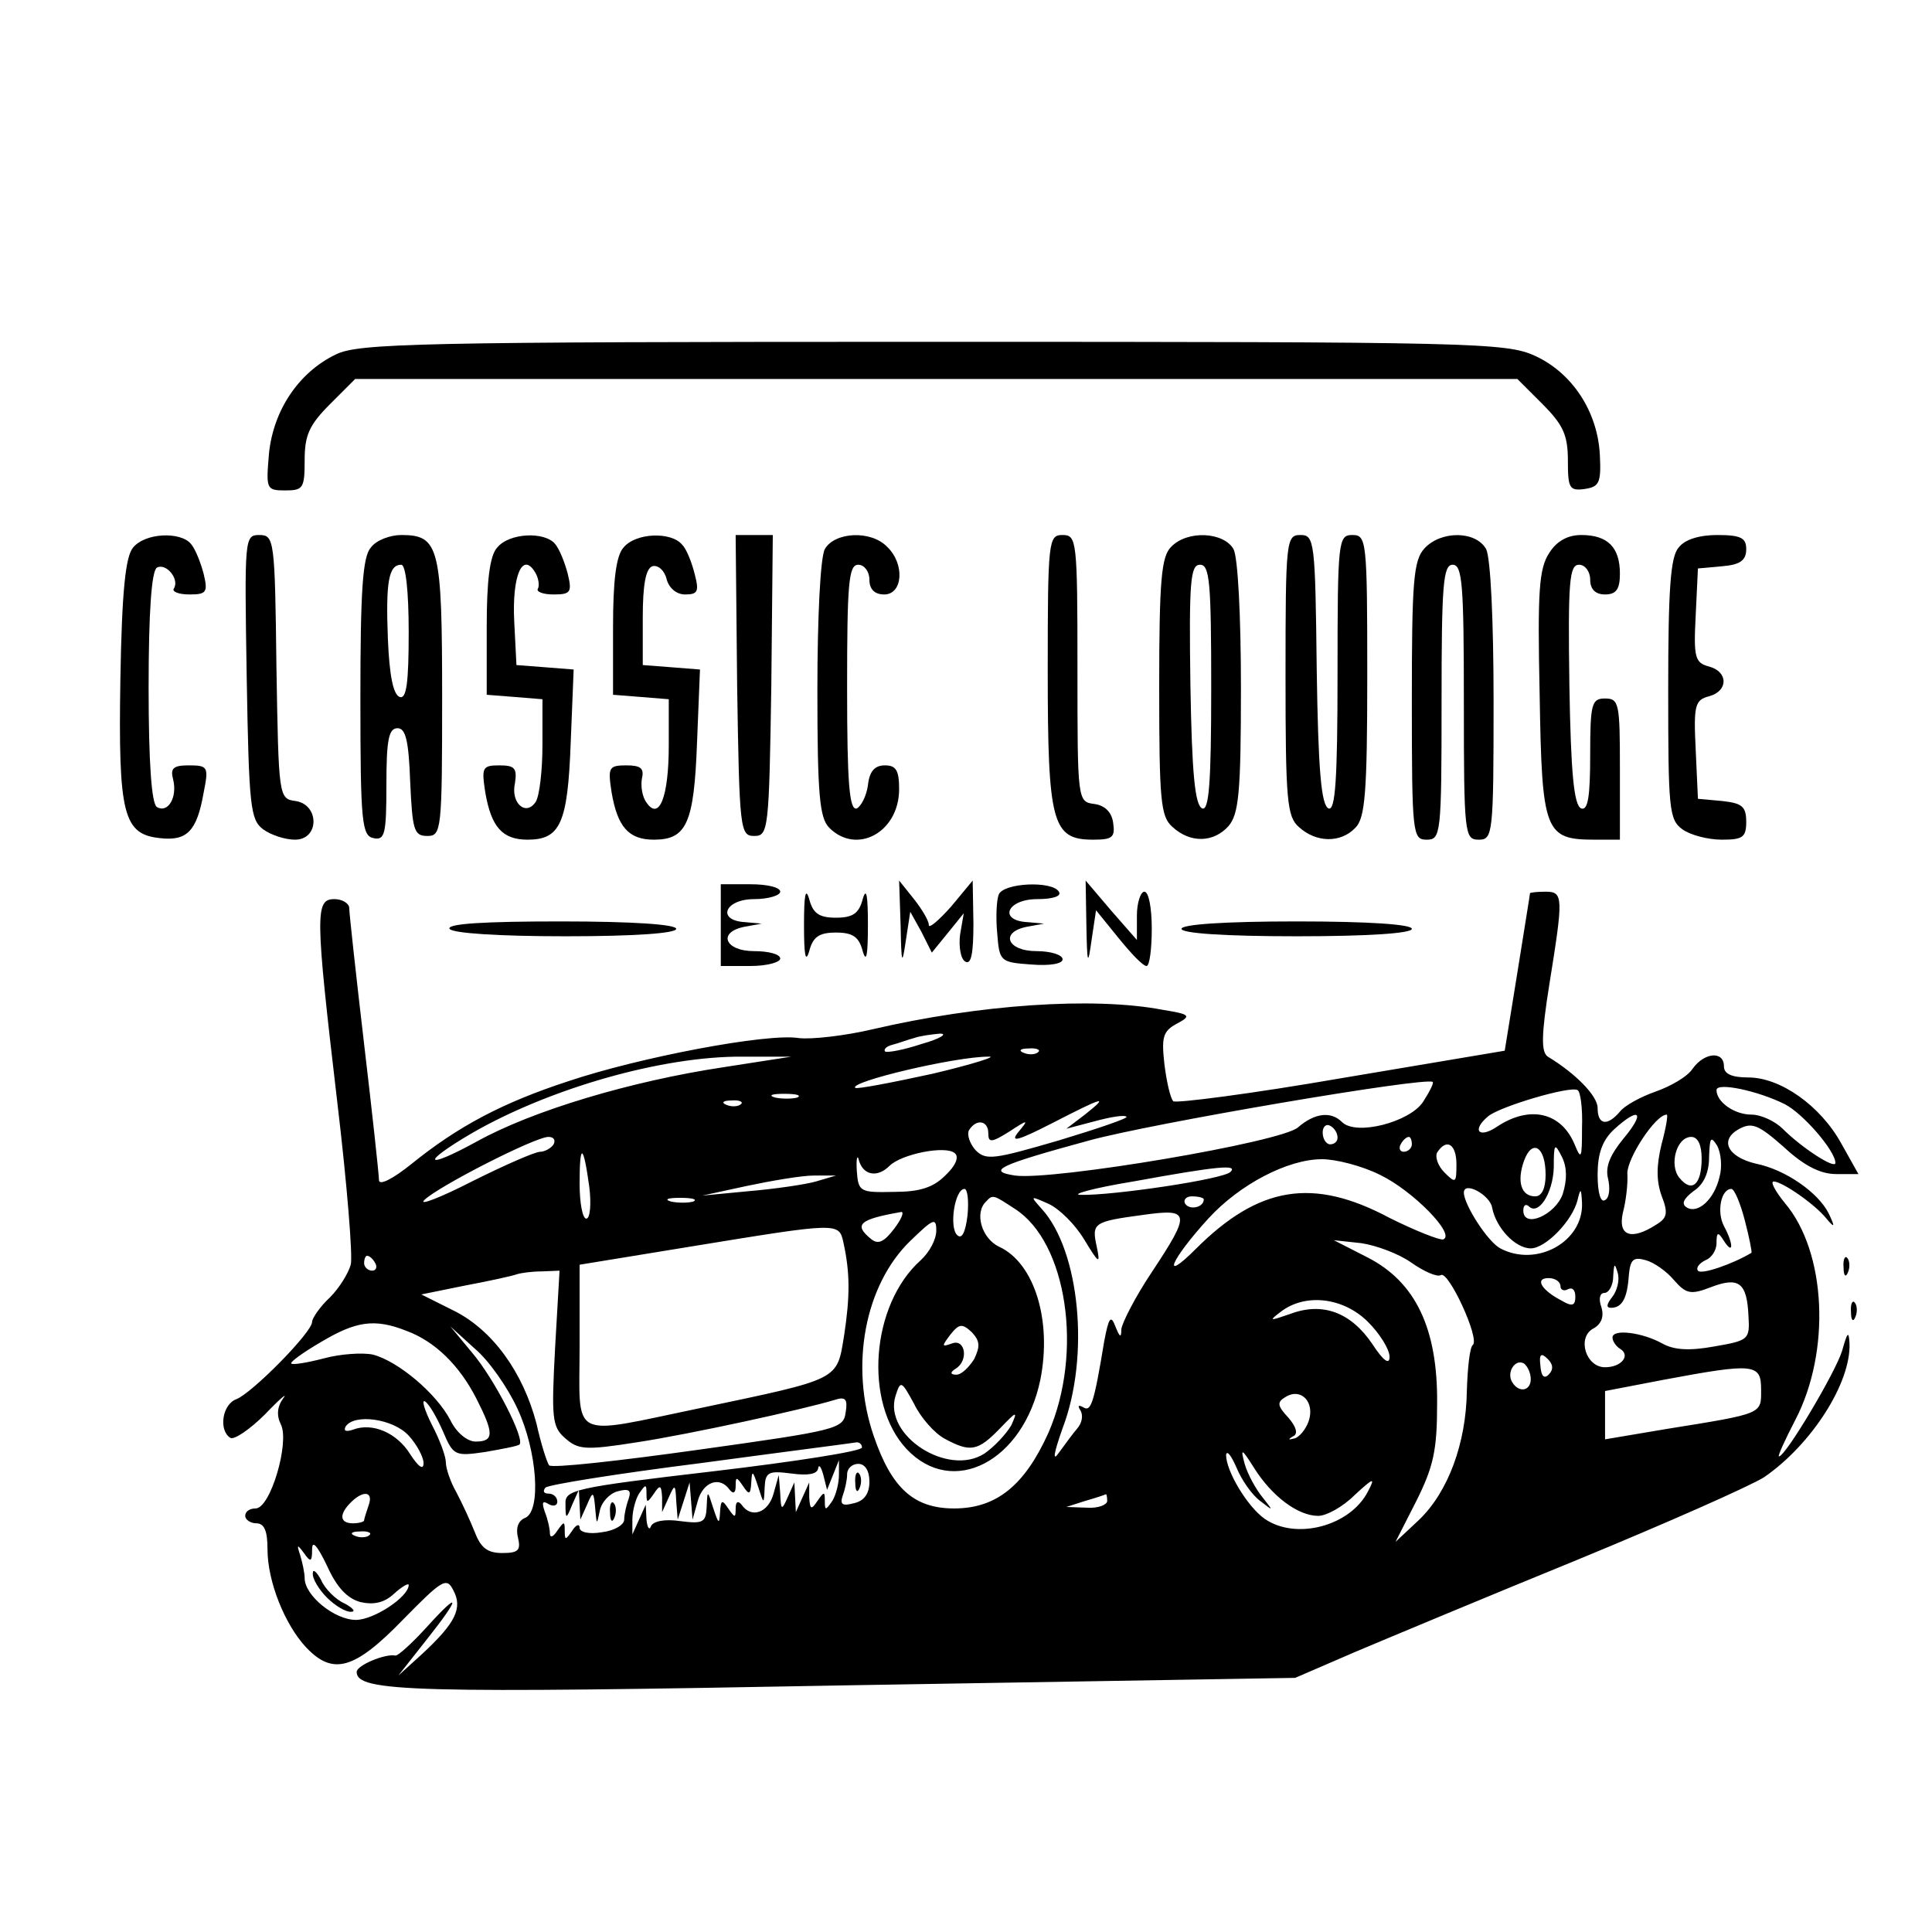 <?xml version="1.0" standalone="no"?>
<!DOCTYPE svg PUBLIC "-//W3C//DTD SVG 20010904//EN"
 "http://www.w3.org/TR/2001/REC-SVG-20010904/DTD/svg10.dtd">
<svg version="1.0" xmlns="http://www.w3.org/2000/svg"
 width="260pt" height="260pt" viewBox="0 0 260 260"
 preserveAspectRatio="xMidYMid meet">
<g transform="translate(0,260) scale(0.1,-0.1)"
fill="#000000" stroke="none">
<path d="M452 2123 c-50 -24 -84 -75 -90 -133 -4 -48 -4 -50 22 -50 24 0 26 3
26 41 0 33 6 47 34 75 l34 34 782 0 782 0 34 -34 c28 -28 34 -42 34 -76 0 -37
2 -41 23 -38 19 3 22 8 20 46 -3 58 -37 110 -87 133 -39 18 -82 19 -811 19
-693 0 -773 -2 -803 -17z"/>
<path d="M179 1863 c-10 -12 -15 -58 -17 -177 -3 -183 4 -209 54 -214 36 -4
49 10 58 61 7 35 6 37 -20 37 -21 0 -25 -4 -21 -19 6 -24 -7 -46 -22 -37 -7 5
-11 59 -11 161 0 102 4 156 11 161 12 7 31 -15 23 -28 -3 -4 6 -8 21 -8 23 0
25 3 19 28 -4 15 -11 33 -17 40 -14 17 -62 15 -78 -5z"/>
<path d="M332 1689 c3 -175 5 -192 22 -205 11 -8 30 -14 43 -14 33 0 33 47 1
52 -23 3 -23 5 -26 181 -2 171 -3 177 -23 177 -20 0 -20 -4 -17 -191z"/>
<path d="M499 1863 c-11 -12 -14 -59 -14 -202 0 -169 2 -186 18 -189 15 -3 17
6 17 72 0 60 3 76 15 76 11 0 15 -17 17 -72 3 -65 5 -73 23 -73 19 0 20 7 20
186 0 203 -4 219 -55 219 -15 0 -34 -7 -41 -17z m51 -114 c0 -68 -3 -90 -12
-87 -9 3 -14 30 -16 78 -3 77 1 100 18 100 6 0 10 -35 10 -91z"/>
<path d="M669 1863 c-10 -11 -14 -45 -14 -107 l0 -91 38 -3 37 -3 0 -62 c0
-34 -4 -68 -9 -76 -13 -20 -34 -2 -28 25 3 20 0 24 -21 24 -23 0 -24 -3 -19
-36 8 -47 23 -64 57 -64 44 0 54 22 58 130 l4 99 -38 3 -39 3 -3 59 c-3 61 11
94 28 66 5 -8 6 -18 4 -22 -3 -4 6 -8 21 -8 23 0 25 3 19 28 -4 15 -11 33 -17
40 -14 17 -62 15 -78 -5z"/>
<path d="M839 1863 c-10 -11 -14 -45 -14 -107 l0 -91 38 -3 37 -3 0 -62 c0
-70 -13 -102 -30 -77 -6 8 -8 23 -6 33 3 13 -2 17 -21 17 -24 0 -25 -3 -20
-36 8 -47 23 -64 57 -64 44 0 54 22 58 130 l4 99 -38 3 -39 3 0 64 c0 44 4 66
13 69 7 2 16 -5 19 -17 3 -12 13 -21 25 -21 17 0 19 4 13 27 -4 16 -11 34 -17
40 -15 18 -63 16 -79 -4z"/>
<path d="M992 1678 c3 -195 4 -203 23 -203 19 0 20 8 23 203 l2 202 -25 0 -25
0 2 -202z"/>
<path d="M1110 1861 c-6 -11 -10 -92 -10 -190 0 -141 3 -172 16 -185 37 -37
94 -6 94 52 0 25 -4 32 -19 32 -14 0 -21 -8 -23 -27 -2 -14 -9 -28 -15 -31
-10 -3 -13 34 -13 162 0 141 2 166 15 166 8 0 15 -9 15 -20 0 -13 7 -20 20
-20 25 0 28 41 4 64 -22 23 -71 20 -84 -3z"/>
<path d="M1410 1697 c0 -205 6 -227 61 -227 26 0 30 3 27 23 -2 14 -11 23 -25
25 -23 3 -23 4 -23 183 0 172 -1 179 -20 179 -19 0 -20 -7 -20 -183z"/>
<path d="M1576 1864 c-13 -13 -16 -44 -16 -188 0 -155 2 -175 18 -189 24 -22
55 -21 75 1 14 16 17 44 17 186 0 96 -4 176 -10 187 -13 23 -62 26 -84 3z m54
-190 c0 -128 -3 -165 -12 -162 -10 4 -14 48 -16 166 -2 140 0 162 13 162 13 0
15 -24 15 -166z"/>
<path d="M1730 1692 c0 -170 2 -191 18 -205 23 -21 56 -22 76 -1 13 13 16 46
16 205 0 182 -1 189 -20 189 -19 0 -20 -7 -20 -186 0 -144 -3 -185 -12 -182
-10 4 -14 52 -16 186 -2 174 -3 182 -22 182 -19 0 -20 -7 -20 -188z"/>
<path d="M1917 1862 c-15 -16 -17 -46 -17 -205 0 -180 1 -187 20 -187 19 0 20
7 20 185 0 158 2 185 15 185 13 0 15 -27 15 -185 0 -178 1 -185 20 -185 19 0
20 7 20 186 0 109 -4 193 -10 205 -14 25 -61 25 -83 1z"/>
<path d="M2085 1856 c-14 -21 -16 -52 -13 -191 3 -186 7 -195 75 -195 l33 0 0
95 c0 88 -1 95 -20 95 -18 0 -20 -7 -20 -76 0 -56 -3 -75 -12 -72 -10 4 -14
48 -16 166 -2 140 0 162 13 162 8 0 15 -9 15 -20 0 -13 7 -20 20 -20 15 0 20
7 20 28 0 35 -16 52 -52 52 -18 0 -33 -8 -43 -24z"/>
<path d="M2259 1863 c-11 -12 -14 -57 -14 -190 0 -161 1 -176 19 -189 11 -8
35 -14 53 -14 28 0 33 3 33 24 0 21 -6 25 -32 28 l-33 3 -3 66 c-3 60 -1 67
18 72 26 7 26 33 0 40 -19 5 -21 12 -18 69 l3 63 33 3 c24 2 32 8 32 23 0 15
-7 19 -39 19 -24 0 -44 -6 -52 -17z"/>
<path d="M970 1355 l0 -55 40 0 c22 0 40 5 40 10 0 6 -16 10 -35 10 -40 0 -50
26 -12 33 l22 4 -22 2 c-39 2 -28 31 12 31 19 0 35 5 35 10 0 6 -18 10 -40 10
l-40 0 0 -55z"/>
<path d="M1082 1355 c0 -40 2 -52 7 -35 5 19 13 25 36 25 23 0 31 -6 36 -25 5
-17 7 -5 7 35 0 40 -2 52 -7 35 -5 -19 -13 -25 -36 -25 -23 0 -31 6 -36 25 -5
17 -7 5 -7 -35z"/>
<path d="M1212 1355 c1 -53 2 -55 7 -21 l6 39 15 -27 14 -28 22 27 21 26 -5
-29 c-2 -16 1 -33 7 -36 8 -5 11 11 11 51 l-1 58 -29 -35 c-17 -19 -30 -30
-30 -25 0 6 -9 21 -20 35 l-20 25 2 -60z"/>
<path d="M1344 1396 c-3 -8 -4 -31 -2 -52 3 -38 4 -39 46 -42 25 -2 42 1 42 7
0 6 -16 11 -35 11 -40 0 -50 26 -12 33 l22 4 -22 2 c-40 2 -28 31 13 31 21 0
33 4 29 10 -9 15 -75 12 -81 -4z"/>
<path d="M1462 1355 c1 -53 2 -56 7 -20 l6 40 30 -37 c17 -21 33 -38 38 -38 4
0 7 23 7 50 0 28 -4 50 -10 50 -5 0 -10 -15 -10 -32 l0 -33 -35 40 -34 40 1
-60z"/>
<path d="M2059 1398 c0 -2 -8 -50 -17 -107 l-17 -105 -220 -37 c-121 -21 -223
-34 -226 -31 -4 4 -9 26 -12 50 -4 36 -2 44 16 54 21 11 19 13 -18 19 -94 18
-248 7 -390 -26 -38 -9 -83 -14 -100 -12 -42 7 -215 -26 -310 -58 -89 -29
-149 -61 -212 -112 -25 -20 -43 -29 -43 -21 0 7 -9 90 -20 183 -11 94 -20 176
-20 183 0 6 -9 12 -20 12 -26 0 -26 -19 4 -274 13 -109 21 -208 18 -218 -3
-11 -15 -31 -28 -44 -13 -12 -24 -28 -24 -33 0 -14 -81 -96 -102 -104 -19 -7
-24 -42 -8 -52 5 -3 26 11 47 32 20 21 31 30 24 21 -8 -11 -9 -23 -3 -35 12
-24 -14 -113 -34 -113 -8 0 -14 -4 -14 -10 0 -5 7 -10 15 -10 11 0 15 -11 15
-35 0 -43 23 -101 52 -132 36 -38 65 -30 130 37 53 54 59 58 68 40 13 -24 3
-44 -41 -85 l-33 -30 37 47 c47 59 48 70 1 18 -20 -22 -39 -39 -42 -38 -13 3
-52 -13 -52 -22 0 -27 76 -29 662 -18 l601 10 81 35 c45 19 179 75 299 124
119 49 232 99 251 111 64 44 117 127 115 180 -1 18 -3 15 -10 -10 -9 -29 -76
-142 -85 -142 -2 0 8 22 22 49 48 92 42 226 -14 292 -13 16 -20 29 -15 29 11
0 55 -30 71 -50 11 -13 12 -12 3 7 -14 28 -58 59 -98 67 -38 9 -50 32 -22 47
17 9 26 5 60 -25 27 -25 49 -36 70 -36 l30 0 -23 41 c-28 51 -82 89 -125 89
-23 0 -33 5 -33 15 0 21 -26 19 -42 -3 -7 -11 -30 -24 -50 -31 -20 -7 -42 -19
-48 -27 -17 -20 -30 -18 -30 5 0 16 -29 46 -67 69 -9 6 -9 28 2 97 19 118 19
125 -5 125 -11 0 -20 -1 -21 -2z m-819 -203 c-24 -8 -46 -12 -49 -10 -2 3 2 7
10 9 8 2 21 7 29 9 8 3 24 5 35 6 11 0 0 -7 -25 -14z m157 -11 c-3 -3 -12 -4
-19 -1 -8 3 -5 6 6 6 11 1 17 -2 13 -5z m-422 -20 c-127 -19 -259 -59 -333
-100 -71 -39 -77 -30 -7 11 104 60 256 104 365 103 l65 0 -90 -14z m280 -9
c-55 -12 -102 -21 -104 -19 -9 8 134 42 179 42 14 1 -20 -10 -75 -23z m660
-38 c-18 -27 -90 -46 -109 -27 -15 15 -37 12 -59 -7 -21 -20 -330 -72 -381
-65 -39 6 -22 14 99 47 83 23 453 86 463 79 2 -1 -4 -13 -13 -27z m214 -35 c0
-41 -1 -44 -10 -22 -18 43 -60 53 -104 24 -25 -17 -35 -5 -12 14 16 13 110 41
120 35 4 -2 7 -25 6 -51z m273 32 c25 -13 68 -63 68 -79 0 -9 -45 20 -71 46
-10 10 -29 19 -42 19 -23 0 -47 17 -47 33 0 11 56 -1 92 -19z m-1329 9 c-7 -2
-21 -2 -30 0 -10 3 -4 5 12 5 17 0 24 -2 18 -5z m-76 -9 c-3 -3 -12 -4 -19 -1
-8 3 -5 6 6 6 11 1 17 -2 13 -5z m463 -14 l-25 -19 38 10 c22 6 41 9 43 6 2
-2 -39 -16 -92 -32 -86 -25 -97 -27 -111 -13 -8 9 -12 21 -9 27 10 16 26 13
26 -4 0 -13 4 -13 28 2 26 17 27 17 12 -1 -11 -14 0 -11 45 12 70 36 79 39 45
12z m725 -32 c-18 -22 -25 -38 -21 -54 3 -13 2 -26 -4 -29 -6 -4 -10 10 -10
34 0 28 6 46 22 61 34 31 43 24 13 -12z m51 -8 c-7 -29 -7 -49 0 -69 9 -23 8
-30 -7 -39 -34 -22 -52 -15 -45 16 4 15 7 39 6 53 0 21 38 79 53 79 2 0 -1
-18 -7 -40z m-436 9 c0 -5 -4 -9 -10 -9 -5 0 -10 7 -10 16 0 8 5 12 10 9 6 -3
10 -10 10 -16z m-1055 -9 c-3 -5 -12 -10 -18 -10 -7 0 -48 -18 -92 -40 -43
-22 -72 -33 -64 -25 18 18 149 85 167 85 7 0 10 -4 7 -10z m1155 0 c0 -5 -5
-10 -11 -10 -5 0 -7 5 -4 10 3 6 8 10 11 10 2 0 4 -4 4 -10z m390 -19 c0 -35
-13 -47 -30 -26 -14 17 -4 55 16 55 9 0 14 -11 14 -29z m24 -25 c-7 -30 -29
-50 -44 -41 -8 5 -4 12 9 22 14 9 21 25 21 46 1 26 2 29 11 15 5 -10 7 -28 3
-42z m-1042 2 c-16 -16 -34 -22 -69 -22 -46 -1 -48 0 -50 29 -1 17 1 22 3 13
6 -20 25 -23 41 -7 16 16 76 28 88 17 6 -5 1 -17 -13 -30z m688 15 c0 -25 -1
-26 -16 -11 -9 9 -13 21 -10 27 13 20 26 11 26 -16z m120 -14 c0 -18 -5 -29
-14 -29 -19 0 -25 20 -15 48 11 30 29 19 29 -19z m23 -26 c-10 -28 -53 -47
-53 -22 0 7 3 9 7 6 13 -14 33 17 34 52 0 32 1 34 11 14 7 -14 7 -31 1 -50z
m-1310 10 c3 -24 1 -43 -4 -43 -5 0 -9 21 -9 47 0 56 5 54 13 -4z m1064 16
c44 -21 103 -81 85 -87 -5 -1 -38 12 -72 29 -103 55 -176 43 -261 -42 -47 -47
-34 -15 17 41 42 46 107 80 153 80 19 0 54 -9 78 -21z m-201 4 c-9 -10 -159
-32 -201 -31 -16 0 15 9 70 18 115 21 141 23 131 13z m-558 -13 c-14 -4 -55
-10 -90 -13 l-63 -6 60 13 c33 7 74 14 90 14 l30 0 -27 -8z m204 -46 c-3 -24
-8 -32 -14 -26 -11 11 -3 62 10 62 4 0 6 -16 4 -36z m706 11 c5 -27 31 -55 52
-55 20 0 56 37 63 65 4 17 5 16 6 -4 2 -52 -61 -87 -110 -61 -17 9 -49 59 -49
75 0 16 35 -3 38 -20z m340 -17 c6 -23 10 -43 9 -44 -25 -15 -68 -30 -72 -24
-3 4 2 10 10 14 8 3 15 13 15 23 0 15 2 16 10 3 13 -20 13 -4 0 20 -10 19 -4
50 10 50 4 0 12 -19 18 -42z m-1415 25 c-7 -2 -21 -2 -30 0 -10 3 -4 5 12 5
17 0 24 -2 18 -5z m433 -10 c70 -45 92 -193 45 -301 -32 -71 -70 -102 -127
-102 -54 0 -84 27 -108 97 -33 95 -12 204 49 263 31 30 35 32 35 14 0 -12 -9
-29 -21 -40 -67 -60 -77 -192 -19 -254 62 -66 157 -17 180 93 16 80 -8 157
-55 179 -24 11 -34 46 -18 61 9 10 10 9 39 -10z m93 -41 c20 -33 22 -34 17
-10 -7 32 -5 34 62 43 64 9 65 3 12 -77 -22 -33 -40 -68 -41 -77 0 -12 -2 -11
-8 4 -6 16 -9 12 -15 -20 -14 -85 -18 -95 -28 -89 -7 4 -8 2 -4 -4 4 -7 2 -17
-4 -24 -6 -7 -17 -22 -25 -33 -9 -13 -7 -1 5 33 37 97 23 239 -28 295 -16 18
-16 18 9 7 15 -7 36 -28 48 -48z m161 54 c0 -11 -19 -15 -25 -6 -3 5 1 10 9
10 9 0 16 -2 16 -4z m-417 -40 c-13 -17 -21 -21 -30 -14 -25 20 -17 27 40 37
4 0 0 -10 -10 -23z m-68 -18 c9 -41 9 -72 1 -125 -10 -61 -4 -58 -194 -98
-178 -37 -162 -45 -162 84 l0 109 153 25 c196 32 196 32 202 5z m764 -27 c17
-12 35 -20 40 -17 10 7 53 -86 43 -94 -4 -3 -7 -30 -8 -62 -1 -70 -25 -136
-65 -174 l-31 -29 28 55 c23 46 28 68 28 131 1 101 -29 164 -94 197 l-45 23
37 -4 c20 -3 50 -14 67 -26z m-1394 -1 c3 -5 1 -10 -4 -10 -6 0 -11 5 -11 10
0 6 2 10 4 10 3 0 8 -4 11 -10z m1748 -23 c16 -18 22 -20 50 -9 37 14 48 6 50
-39 2 -32 0 -33 -46 -41 -33 -6 -54 -5 -70 4 -27 15 -67 20 -67 8 0 -5 5 -12
10 -15 15 -9 2 -25 -20 -25 -26 0 -38 40 -16 52 11 6 15 16 11 29 -4 11 -2 19
4 19 6 0 12 10 12 23 1 17 2 18 6 4 3 -10 -1 -24 -7 -32 -8 -10 -9 -15 -2 -15
15 0 22 13 24 44 2 21 6 25 23 20 11 -3 28 -15 38 -27z m-1506 -91 c-5 -94 -4
-106 13 -121 18 -16 27 -17 97 -6 72 11 223 44 266 57 15 5 18 1 15 -17 -3
-22 -12 -24 -198 -50 -107 -15 -197 -25 -201 -21 -3 4 -11 29 -17 56 -18 69
-59 126 -111 152 l-44 22 59 12 c32 6 64 13 69 15 6 2 21 4 34 4 l24 1 -6
-104z m1353 83 c0 -5 5 -7 10 -4 6 3 10 -1 10 -10 0 -12 -4 -14 -19 -5 -27 14
-36 30 -17 30 9 0 16 -5 16 -11z m-259 -48 c16 -16 29 -37 29 -47 0 -11 -8 -6
-23 17 -29 43 -67 57 -110 41 -29 -10 -30 -10 -13 3 33 25 84 19 117 -14z
m-1294 -12 c38 -14 71 -46 94 -91 24 -47 24 -58 -1 -58 -11 0 -26 12 -34 29
-19 36 -70 79 -104 88 -14 3 -44 1 -66 -5 -23 -6 -42 -9 -44 -7 -2 2 16 15 40
29 47 28 72 32 115 15z m764 -38 c-7 -11 -17 -21 -24 -21 -8 0 -9 3 -1 8 18
11 13 41 -5 34 -14 -5 -14 -4 -2 12 12 15 16 15 29 3 11 -12 11 -19 3 -36z
m-615 -66 c27 -57 33 -140 10 -148 -9 -4 -12 -14 -9 -26 4 -17 1 -21 -21 -21
-20 0 -29 7 -37 28 -6 15 -17 39 -25 54 -8 14 -14 32 -14 40 0 8 -8 30 -19 51
-10 20 -14 34 -9 31 6 -4 16 -22 24 -40 14 -33 16 -34 57 -28 23 4 44 8 46 10
8 7 -34 89 -64 124 l-29 35 33 -30 c19 -16 44 -52 57 -80z m1388 45 c-6 -6
-10 -2 -11 12 -2 16 1 18 10 9 7 -7 8 -14 1 -21z m-24 -6 c0 -16 -16 -19 -25
-4 -8 13 4 32 16 25 5 -4 9 -13 9 -21z m310 -14 c0 -33 4 -32 -127 -53 l-83
-14 0 32 0 33 78 15 c123 23 132 22 132 -13z m-1099 -66 c35 -19 45 -17 75 14
22 23 24 24 15 4 -7 -12 -23 -29 -36 -38 -49 -32 -136 24 -120 77 7 22 8 21
25 -10 9 -19 28 -40 41 -47z m490 23 c-4 -11 -13 -22 -20 -23 -7 -2 -8 -1 -1
3 7 3 5 12 -6 25 -15 16 -16 21 -4 28 21 13 40 -7 31 -33z m-1211 -19 c11 -12
20 -29 20 -37 0 -10 -7 -5 -18 12 -18 29 -51 43 -77 33 -9 -3 -13 -2 -10 4 11
18 64 11 85 -12z m610 -16 c0 -5 -90 -19 -200 -32 -188 -22 -200 -25 -199 -44
0 -21 1 -21 9 -1 l9 20 1 -20 1 -20 9 20 c8 19 9 18 11 -5 2 -22 2 -23 6 -4 2
12 13 24 24 27 15 4 19 2 15 -10 -3 -8 -6 -21 -6 -28 0 -7 -13 -15 -30 -17
-17 -3 -30 0 -30 6 0 6 -5 4 -10 -4 -9 -13 -10 -13 -10 0 0 13 -1 13 -10 0 -6
-9 -10 -10 -10 -3 0 6 -3 19 -7 29 -4 12 -3 15 5 10 7 -4 12 -2 12 3 0 6 -5
11 -12 11 -6 0 -8 3 -4 8 4 4 98 19 209 33 111 15 205 27 210 28 4 0 7 -3 7
-7z m536 -72 c18 -14 18 -14 3 5 -9 11 -20 31 -24 45 -6 22 -4 21 13 -6 24
-38 59 -64 86 -64 11 0 33 12 49 28 26 24 28 24 18 5 -24 -47 -97 -66 -139
-37 -23 16 -52 64 -52 86 1 7 7 -1 14 -17 7 -17 21 -37 32 -45z m-575 35 l8
20 0 -20 c0 -11 -4 -27 -9 -35 -9 -13 -10 -13 -10 0 0 13 -1 13 -10 0 -8 -12
-10 -12 -11 5 l0 20 -9 -20 -9 -20 -1 20 -1 20 -9 -20 c-8 -18 -9 -18 -10 5
l-2 25 -7 -25 c-7 -26 -30 -34 -43 -15 -5 6 -8 4 -8 -5 0 -13 -1 -13 -10 0 -8
12 -10 12 -11 -5 -1 -17 -2 -16 -9 5 -8 25 -8 25 -9 2 -1 -21 -5 -23 -36 -19
-20 3 -36 0 -39 -7 -2 -6 -5 -2 -6 9 l-1 20 -9 -20 -9 -20 0 20 c0 11 4 27 9
35 9 13 10 13 10 0 0 -13 1 -13 10 0 8 12 10 12 11 -5 l0 -20 9 20 c8 18 9 18
10 -5 l2 -25 8 25 8 25 2 -25 2 -25 7 25 c7 26 30 34 43 15 5 -6 8 -4 8 5 0
13 1 13 10 0 8 -12 10 -12 11 5 1 17 2 16 9 -5 8 -25 8 -25 9 -2 1 21 5 23 36
19 22 -3 35 -1 36 7 1 6 4 2 7 -9 l5 -20 8 20z m49 -9 c0 -16 -7 -26 -21 -29
-15 -4 -19 -2 -15 10 3 8 6 21 6 29 0 8 7 14 15 14 9 0 15 -9 15 -24z m-674
-32 c-3 -9 -6 -18 -6 -20 0 -2 -7 -4 -15 -4 -18 0 -19 12 -3 28 17 17 31 15
24 -4z m994 6 c0 -5 -12 -10 -27 -9 l-28 1 25 8 c14 4 26 8 28 9 1 1 2 -3 2
-9z m-993 -46 c-3 -3 -12 -4 -19 -1 -8 3 -5 6 6 6 11 1 17 -2 13 -5z m-12 -90
c18 -4 32 -1 45 11 11 10 20 15 20 12 0 -16 -47 -47 -71 -47 -29 0 -69 33 -69
56 0 7 -3 21 -6 31 -5 15 -4 15 5 3 9 -13 11 -12 11 5 0 13 7 5 20 -22 13 -29
27 -44 45 -49z"/>
<path d="M821 564 c0 -11 3 -14 6 -6 3 7 2 16 -1 19 -3 4 -6 -2 -5 -13z"/>
<path d="M1151 604 c0 -11 3 -14 6 -6 3 7 2 16 -1 19 -3 4 -6 -2 -5 -13z"/>
<path d="M421 483 c-1 -7 8 -22 19 -33 11 -11 26 -20 33 -19 6 0 2 5 -9 11
-12 5 -27 20 -32 32 -6 11 -11 15 -11 9z"/>
<path d="M605 1350 c4 -6 67 -10 156 -10 93 0 149 4 149 10 0 6 -59 10 -156
10 -101 0 -153 -3 -149 -10z"/>
<path d="M1590 1350 c0 -6 58 -10 155 -10 97 0 155 4 155 10 0 6 -58 10 -155
10 -97 0 -155 -4 -155 -10z"/>
<path d="M2481 894 c0 -11 3 -14 6 -6 3 7 2 16 -1 19 -3 4 -6 -2 -5 -13z"/>
<path d="M2491 834 c0 -11 3 -14 6 -6 3 7 2 16 -1 19 -3 4 -6 -2 -5 -13z"/>
</g>
</svg>
